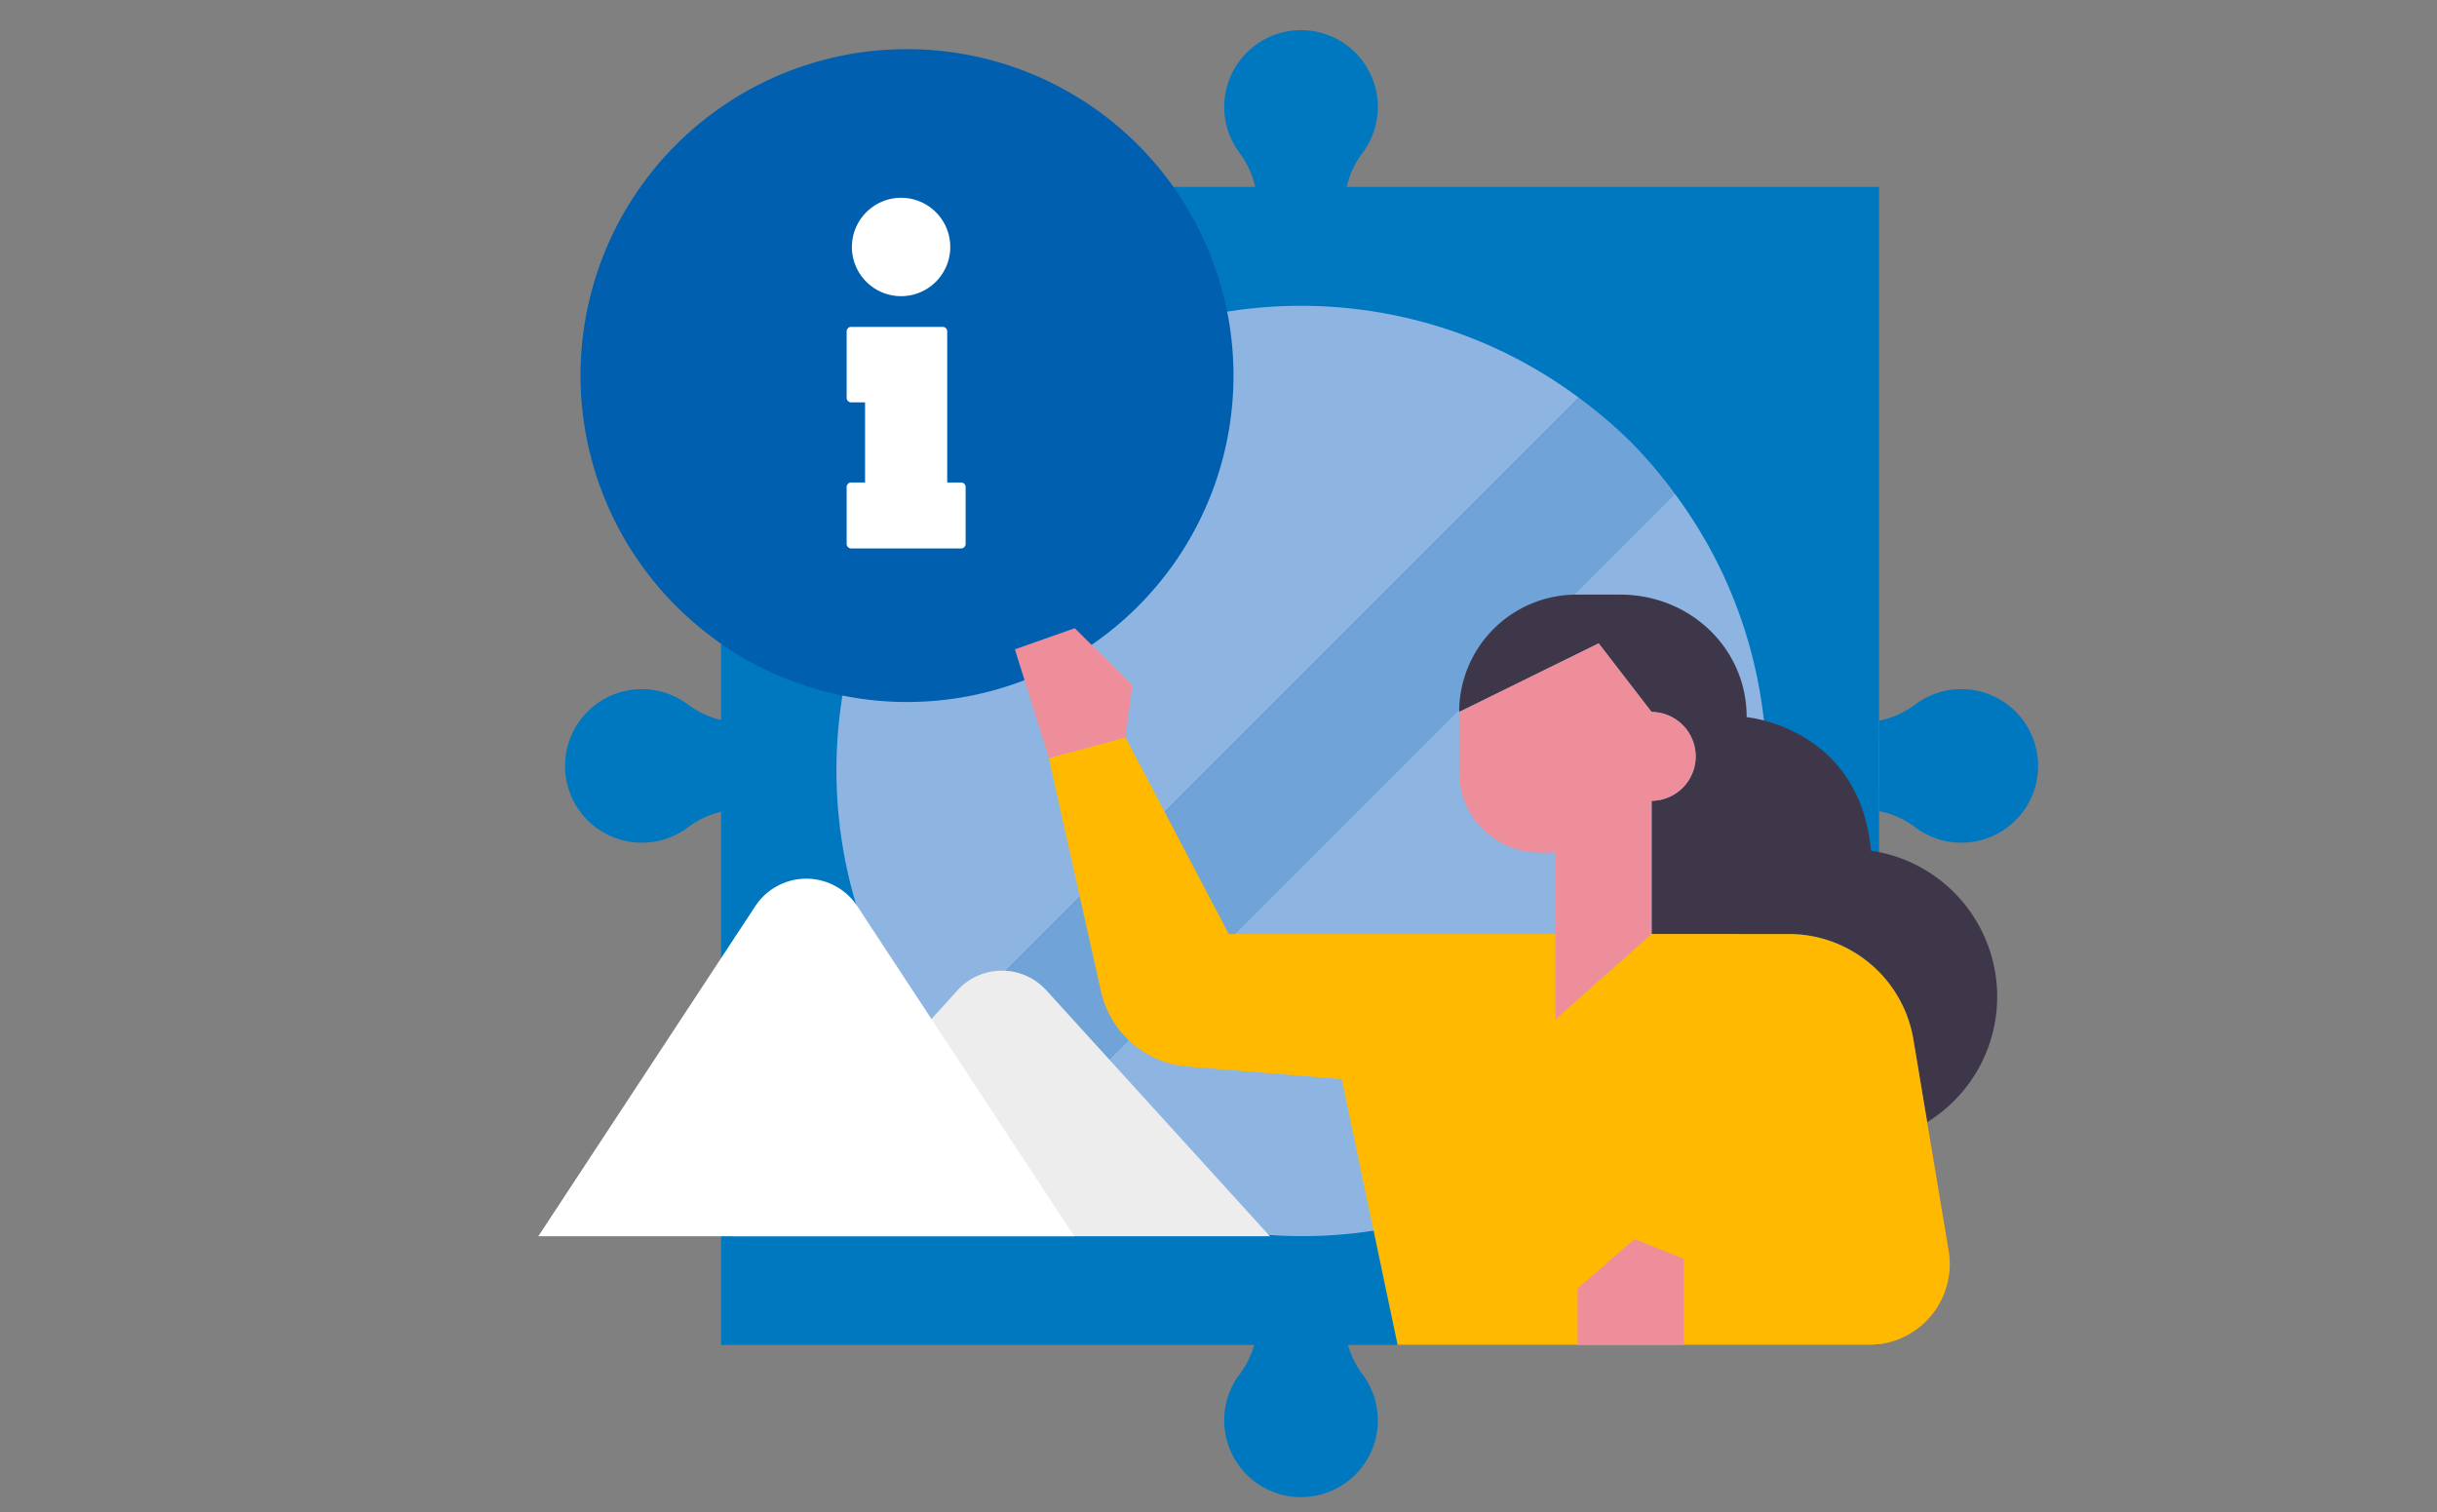 <?xml version="1.0" standalone="no"?>
<svg xmlns="http://www.w3.org/2000/svg" xmlns:xlink="http://www.w3.org/1999/xlink" width="967" height="600" viewBox="0 0 967 600">
  <rect x="0" y="0" width="967" height="600" fill="#808080" stroke="none"/>
  <defs>
    <clipPath id="clip-hero-fentanyl">
      <rect width="967" height="600"/>
    </clipPath>
  </defs>
  <g id="hero-fentanyl" clip-path="url(#clip-hero-fentanyl)">
    <g id="Group_1551" data-name="Group 1551" transform="translate(140.578 -54.304)">
      <g id="Group_1530" data-name="Group 1530" transform="translate(83.667 66.304)">
        <g id="Group_1525" data-name="Group 1525" transform="translate(61.898 62.161)">
          <rect id="Rectangle_415" data-name="Rectangle 415" width="459.477" height="459.477" fill="#0078c0"/>
        </g>
        <g id="Group_1526" data-name="Group 1526" transform="translate(521.472 261.444)">
          <path id="Path_1511" data-name="Path 1511" d="M187.755,135.131a35.1,35.1,0,0,0,14.141-6.289,30.471,30.471,0,1,1-.1,48.5,34.324,34.324,0,0,0-14.044-6.229Z" transform="translate(-187.755 -122.673)" fill="#0078c0"/>
        </g>
        <g id="Group_1527" data-name="Group 1527" transform="translate(261.546)">
          <path id="Path_1512" data-name="Path 1512" d="M144.171,129.28a35.1,35.1,0,0,0-6.289-14.141,30.472,30.472,0,1,1,48.5.1,34.324,34.324,0,0,0-6.229,14.044Z" transform="translate(-131.713 -66.304)" fill="#0078c0"/>
        </g>
        <g id="Group_1528" data-name="Group 1528" transform="translate(261.543 519.009)">
          <path id="Path_1513" data-name="Path 1513" d="M180.169,178.206a35.1,35.1,0,0,0,6.289,14.142,30.474,30.474,0,1,1-48.5-.1,34.323,34.323,0,0,0,6.229-14.044Z" transform="translate(-131.712 -178.206)" fill="#0078c0"/>
        </g>
        <g id="Group_1529" data-name="Group 1529" transform="translate(0 261.444)">
          <path id="Path_1514" data-name="Path 1514" d="M138.3,135.131a35.1,35.1,0,0,1-14.141-6.289,30.471,30.471,0,1,0,.1,48.5,34.324,34.324,0,0,1,14.044-6.229Z" transform="translate(-75.322 -122.673)" fill="#0078c0"/>
        </g>
      </g>
      <g id="Group_1541" data-name="Group 1541" transform="translate(191.318 175.638)">
        <g id="Group_1540" data-name="Group 1540">
          <g id="Group_1533" data-name="Group 1533" transform="translate(74.556 74.556)">
            <g id="Group_1532" data-name="Group 1532">
              <g id="Group_1531" data-name="Group 1531">
                <path id="Path_1515" data-name="Path 1515" d="M355.22,346.565c65.642-65.642,71.338-168.3,17.495-240.613L114.607,364.06C186.924,417.9,289.578,412.208,355.22,346.565Z" transform="translate(-114.607 -105.952)" fill="#8eb5e2"/>
              </g>
            </g>
          </g>
          <g id="Group_1536" data-name="Group 1536">
            <g id="Group_1535" data-name="Group 1535">
              <g id="Group_1534" data-name="Group 1534">
                <path id="Path_1516" data-name="Path 1516" d="M152.509,143.854c-65.642,65.638-71.338,168.3-17.495,240.609L393.122,126.355C320.805,72.516,218.151,78.212,152.509,143.854Z" transform="translate(-98.532 -89.877)" fill="#8eb5e2"/>
              </g>
            </g>
          </g>
          <g id="Group_1539" data-name="Group 1539" transform="translate(36.482 36.478)">
            <g id="Group_1538" data-name="Group 1538">
              <g id="Group_1537" data-name="Group 1537">
                <path id="Path_1517" data-name="Path 1517" d="M385.085,115.241a184.924,184.924,0,0,0-20.579-17.5L106.4,355.85a184.012,184.012,0,0,0,17.495,20.584,185.379,185.379,0,0,0,20.579,17.495L402.58,135.82A184.884,184.884,0,0,0,385.085,115.241Z" transform="translate(-106.398 -97.742)" fill="#70a4d9"/>
              </g>
            </g>
          </g>
        </g>
      </g>
      <g id="Group_1544" data-name="Group 1544" transform="translate(73.028 402.949)">
        <g id="Group_1542" data-name="Group 1542" transform="translate(77.632 36.495)">
          <path id="Path_1518" data-name="Path 1518" d="M89.766,252.121h212.65l-88.694-97.566a23.83,23.83,0,0,0-35.263,0Z" transform="translate(-89.766 -146.756)" fill="#ededed"/>
        </g>
        <g id="Group_1543" data-name="Group 1543">
          <path id="Path_1519" data-name="Path 1519" d="M73.028,280.747H285.683L199.6,149.81a24.228,24.228,0,0,0-40.495,0Z" transform="translate(-73.028 -138.887)" fill="#fff"/>
        </g>
      </g>
      <g id="Group_1546" data-name="Group 1546" transform="translate(89.776 73.809)">
        <path id="Path_1520" data-name="Path 1520" d="M206.185,67.922A129.437,129.437,0,0,0,127.491,300.21c2.621,2.013,5.283,3.966,8.056,5.774A129.52,129.52,0,1,0,206.185,67.922Z" transform="translate(-76.639 -67.922)" fill="#0060af"/>
        <g id="Group_1545" data-name="Group 1545" transform="translate(105.599 58.973)">
          <path id="Path_1521" data-name="Path 1521" d="M119.378,80.637a19.517,19.517,0,1,1-19.522,19.517A19.541,19.541,0,0,1,119.378,80.637Z" transform="translate(-97.774 -80.637)" fill="#fff"/>
          <path id="Path_1522" data-name="Path 1522" d="M99.407,155.2a1.783,1.783,0,0,1,1.786-1.786h5.519V121.633h-5.519a1.783,1.783,0,0,1-1.786-1.786V93.461a1.782,1.782,0,0,1,1.786-1.781h36.33a1.781,1.781,0,0,1,1.781,1.781v59.956h5.519a1.783,1.783,0,0,1,1.786,1.786v22.6a1.783,1.783,0,0,1-1.786,1.786h-43.63a1.784,1.784,0,0,1-1.786-1.786Z" transform="translate(-99.407 -40.462)" fill="#fff"/>
        </g>
      </g>
      <g id="Group_1550" data-name="Group 1550" transform="translate(262.135 290.235)">
        <g id="Group_1549" data-name="Group 1549">
          <g id="Group_1548" data-name="Group 1548" transform="translate(13.456)">
            <path id="Path_1523" data-name="Path 1523" d="M365.294,274.1a58.526,58.526,0,0,0-50.077-57.906c-4.508-49.038-49.326-52.985-49.326-52.985,0-27.457-22.643-48.621-50.1-48.621H198.38a46.574,46.574,0,0,0-46.571,46.571h0l55.355-27.225,21,27.225a17.618,17.618,0,0,1,0,35.235v52.86h54.474a50.076,50.076,0,0,1,49.391,41.817l5.487,32.824A58.471,58.471,0,0,0,365.294,274.1Z" transform="translate(11.019 -114.585)" fill="#3e3749"/>
            <path id="Path_1524" data-name="Path 1524" d="M228.161,145.981l-21-27.225-55.355,27.225h0v23.886a31.907,31.907,0,0,0,31.91,31.905h6.266v66.208l22.954-20.389,15.222-13.515h0v-52.86a17.618,17.618,0,0,0,0-35.235Z" transform="translate(11.019 -99.411)" fill="#ee8e9a"/>
            <g id="Group_1547" data-name="Group 1547" transform="translate(0 56.626)">
              <path id="Path_1525" data-name="Path 1525" d="M473.758,330.5l-8.525-51.023-5.487-32.824a50.076,50.076,0,0,0-49.391-41.817H355.882L340.66,218.349l-22.954,20.389v-33.9H188.1l-40.982-78.04L116.7,135l20.667,92.46a38.535,38.535,0,0,0,34.493,30l61.074,4.953,22.17,105.456h187A32.087,32.087,0,0,0,473.758,330.5Z" transform="translate(-116.702 -126.794)" fill="#ffb900"/>
            </g>
          </g>
          <path id="Path_1526" data-name="Path 1526" d="M127.259,168.959l30.411-8.211,2.721-20.661-22.846-22.627L113.8,125.828Z" transform="translate(-113.801 -104.124)" fill="#ee8e9a"/>
          <path id="Path_1527" data-name="Path 1527" d="M204.133,211.725H161.939V189.307l22.524-19.591,19.669,7.85Z" transform="translate(61.33 85.982)" fill="#ee8e9a"/>
        </g>
      </g>
    </g>
  </g>
</svg>
